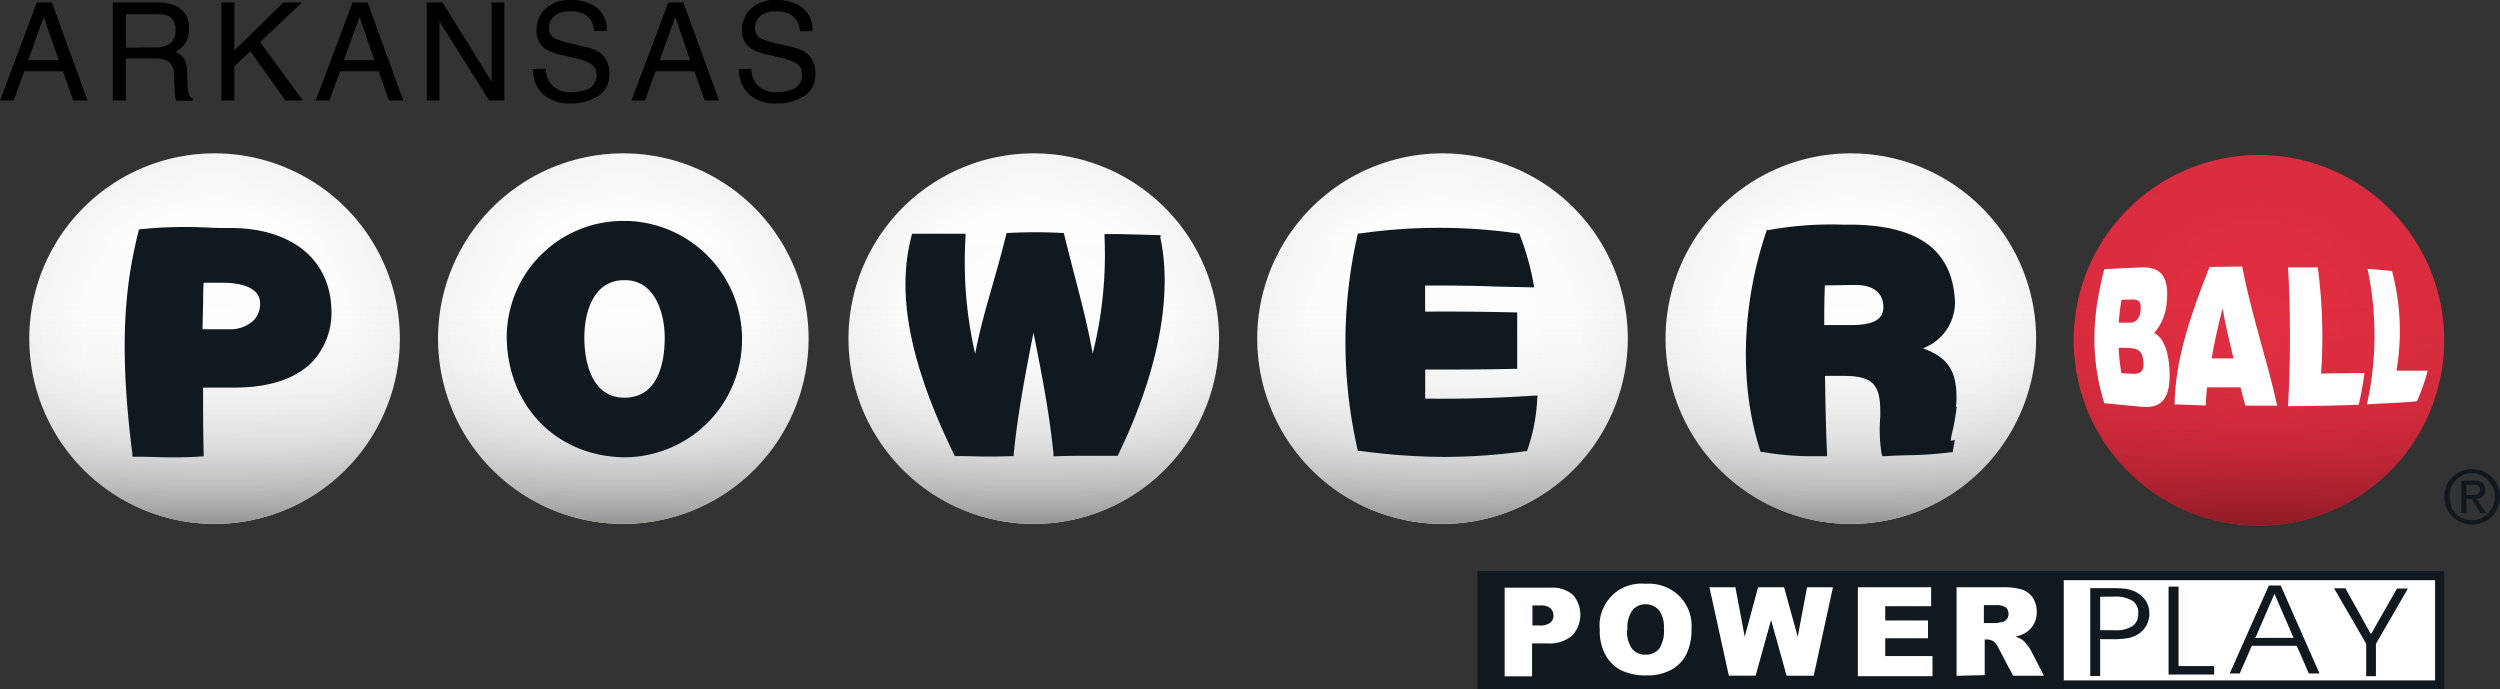 <svg xmlns="http://www.w3.org/2000/svg" xmlns:xlink="http://www.w3.org/1999/xlink" viewBox="0 0 350.83 96.74"><rect x="0" y="0" width="350.83" height="96.74" fill="#333333" stroke="none"/><defs><style>.cls-1{fill:url(#radial-gradient);}.cls-2{fill:url(#linear-gradient);}.cls-3{fill:url(#radial-gradient-2);}.cls-4{fill:url(#linear-gradient-2);}.cls-5{fill:url(#radial-gradient-3);}.cls-6{fill:url(#linear-gradient-3);}.cls-7{fill:url(#radial-gradient-4);}.cls-8{fill:url(#linear-gradient-4);}.cls-9{fill:url(#radial-gradient-5);}.cls-10{fill:url(#linear-gradient-5);}.cls-11{fill:url(#radial-gradient-6);}.cls-12{fill:url(#linear-gradient-6);}.cls-13,.cls-15{fill:#fff;}.cls-14,.cls-16{fill:#101820;}.cls-15,.cls-16{fill-rule:evenodd;}</style><radialGradient id="radial-gradient" cx="317.03" cy="50.35" r="26.04" gradientTransform="matrix(1, 0, 0, -1, 0, 98.15)" gradientUnits="userSpaceOnUse"><stop offset="0" stop-color="#e42f43"/><stop offset="1" stop-color="#da2d3f"/></radialGradient><linearGradient id="linear-gradient" x1="317.03" y1="24.31" x2="317.03" y2="76.39" gradientTransform="matrix(1, 0, 0, -1, 0, 98.15)" gradientUnits="userSpaceOnUse"><stop offset="0" stop-color="#8f1a26"/><stop offset="0.04" stop-color="#8f1a26" stop-opacity="0.83"/><stop offset="0.1" stop-color="#8f1a26" stop-opacity="0.61"/><stop offset="0.16" stop-color="#8f1a26" stop-opacity="0.42"/><stop offset="0.24" stop-color="#8f1a26" stop-opacity="0.26"/><stop offset="0.32" stop-color="#8f1a26" stop-opacity="0.14"/><stop offset="0.43" stop-color="#8f1a26" stop-opacity="0.06"/><stop offset="0.58" stop-color="#8f1a26" stop-opacity="0.01"/><stop offset="1" stop-color="#8f1a26" stop-opacity="0"/></linearGradient><radialGradient id="radial-gradient-2" cx="259.73" cy="50.58" r="26.04" gradientTransform="matrix(1, 0, 0, -1, 0, 98.15)" gradientUnits="userSpaceOnUse"><stop offset="0" stop-color="#fff"/><stop offset="0.7" stop-color="#fdfdfd"/><stop offset="0.95" stop-color="#f6f6f6"/><stop offset="1" stop-color="#f4f4f4"/></radialGradient><linearGradient id="linear-gradient-2" x1="259.73" y1="24.54" x2="259.73" y2="76.62" gradientTransform="matrix(1, 0, 0, -1, 0, 98.15)" gradientUnits="userSpaceOnUse"><stop offset="0" stop-color="#939392"/><stop offset="0.04" stop-color="#939392" stop-opacity="0.8"/><stop offset="0.1" stop-color="#939392" stop-opacity="0.59"/><stop offset="0.17" stop-color="#939392" stop-opacity="0.4"/><stop offset="0.24" stop-color="#939392" stop-opacity="0.25"/><stop offset="0.33" stop-color="#939392" stop-opacity="0.14"/><stop offset="0.43" stop-color="#939392" stop-opacity="0.06"/><stop offset="0.58" stop-color="#939392" stop-opacity="0.01"/><stop offset="1" stop-color="#939392" stop-opacity="0"/></linearGradient><radialGradient id="radial-gradient-3" cx="202.43" cy="50.58" r="26.04" xlink:href="#radial-gradient-2"/><linearGradient id="linear-gradient-3" x1="202.43" y1="24.54" x2="202.43" y2="76.62" xlink:href="#linear-gradient-2"/><radialGradient id="radial-gradient-4" cx="145.07" cy="50.58" r="26.04" xlink:href="#radial-gradient-2"/><linearGradient id="linear-gradient-4" x1="145.07" y1="24.54" x2="145.07" y2="76.62" xlink:href="#linear-gradient-2"/><radialGradient id="radial-gradient-5" cx="87.47" cy="50.58" r="26.04" xlink:href="#radial-gradient-2"/><linearGradient id="linear-gradient-5" x1="87.47" y1="24.54" x2="87.47" y2="76.62" xlink:href="#linear-gradient-2"/><radialGradient id="radial-gradient-6" cx="30.11" cy="50.58" r="26.04" xlink:href="#radial-gradient-2"/><linearGradient id="linear-gradient-6" x1="30.11" y1="24.54" x2="30.11" y2="76.62" xlink:href="#linear-gradient-2"/></defs><g id="Layer_2" data-name="Layer 2"><g id="Layer_1-2" data-name="Layer 1"><path class="cls-1" d="M317,21.75h0a26,26,0,0,1,26,26h0a26,26,0,0,1-26,26h0a26,26,0,0,1-26-26h0A26,26,0,0,1,317,21.75Z"/><path class="cls-2" d="M317,21.75h0a26,26,0,0,1,26,26h0a26,26,0,0,1-26,26h0a26,26,0,0,1-26-26h0A26,26,0,0,1,317,21.75Z"/><path class="cls-3" d="M259.73,21.52h0a26,26,0,0,1,26,26h0a26,26,0,0,1-26,26h0a26,26,0,0,1-26-26h0A26,26,0,0,1,259.73,21.52Z"/><path class="cls-4" d="M259.73,21.52h0a26,26,0,0,1,26,26h0a26,26,0,0,1-26,26h0a26,26,0,0,1-26-26h0A26,26,0,0,1,259.73,21.52Z"/><path class="cls-5" d="M202.43,21.52h0a26,26,0,0,1,26,26h0a26,26,0,0,1-26,26h0a26,26,0,0,1-26-26h0A26,26,0,0,1,202.43,21.52Z"/><path class="cls-6" d="M202.43,21.52h0a26,26,0,0,1,26,26h0a26,26,0,0,1-26,26h0a26,26,0,0,1-26-26h0A26,26,0,0,1,202.43,21.52Z"/><path class="cls-7" d="M145.07,21.52h0a26,26,0,0,1,26,26h0a26,26,0,0,1-26,26h0a26,26,0,0,1-26-26h0A26,26,0,0,1,145.07,21.52Z"/><path class="cls-8" d="M145.07,21.52h0a26,26,0,0,1,26,26h0a26,26,0,0,1-26,26h0a26,26,0,0,1-26-26h0A26,26,0,0,1,145.07,21.52Z"/><path class="cls-9" d="M87.47,21.52h0a26,26,0,0,1,26,26h0a26,26,0,0,1-26,26h0a26,26,0,0,1-26-26h0A26,26,0,0,1,87.47,21.52Z"/><path class="cls-10" d="M87.47,21.52h0a26,26,0,0,1,26,26h0a26,26,0,0,1-26,26h0a26,26,0,0,1-26-26h0A26,26,0,0,1,87.47,21.52Z"/><path class="cls-11" d="M30.11,21.52h0a26,26,0,0,1,26,26h0a26,26,0,0,1-26,26h0a26,26,0,0,1-26-26h0A26,26,0,0,1,30.11,21.52Z"/><path class="cls-12" d="M30.11,21.52h0a26,26,0,0,1,26,26h0a26,26,0,0,1-26,26h0a26,26,0,0,1-26-26h0A26,26,0,0,1,30.11,21.52Z"/><path class="cls-13" d="M342.44,80.52h-55V96.15h55Z"/><path class="cls-14" d="M207.33,80.15V96.74H343V80.15ZM341.72,95.48H289.61V81.42h52.11Z"/><path class="cls-15" d="M211.21,82.47h6.38a4.32,4.32,0,0,1,3.12,1,3.79,3.79,0,0,1,.79,1.3,4.26,4.26,0,0,1-.92,4.46,4.91,4.91,0,0,1-3.46,1.06H215v4.62h-3.85V82.47Zm3.85,5.3H216a2.33,2.33,0,0,0,1.56-.39,1.17,1.17,0,0,0,.34-.45,1.47,1.47,0,0,0,0-1.09,1.7,1.7,0,0,0-.29-.46,2,2,0,0,0-1.46-.41h-1.1v2.8Z"/><path class="cls-15" d="M224.5,88.35a5.73,5.73,0,0,1,.31-2.56,6,6,0,0,1,1.37-2.17,5.71,5.71,0,0,1,2.17-1.38,6,6,0,0,1,2.56-.32,6.36,6.36,0,0,1,2.56.35,5.88,5.88,0,0,1,3.9,6,7.84,7.84,0,0,1-.73,3.57A5.28,5.28,0,0,1,234.52,94a7,7,0,0,1-3.45.78,8,8,0,0,1-3.48-.67A5.27,5.27,0,0,1,225.35,92a7,7,0,0,1-.85-3.63Zm3.84,0a4.1,4.1,0,0,0,.7,2.7,2.2,2.2,0,0,0,.85.63,2.23,2.23,0,0,0,1.05.19,2.17,2.17,0,0,0,1-.18,2.44,2.44,0,0,0,.87-.62,4.58,4.58,0,0,0,.69-2.89,3.93,3.93,0,0,0-.71-2.57,2.57,2.57,0,0,0-.87-.62,2.51,2.51,0,0,0-1-.19,2.66,2.66,0,0,0-1,.2,2.35,2.35,0,0,0-.83.63,4.11,4.11,0,0,0-.7,2.72Z"/><path class="cls-15" d="M239.89,82.41h3.64l1.31,6.94,1.88-6.94h3.64l1.92,6.94,1.31-6.94h3.63l-2.7,12.42h-3.8L248.54,87l-2.17,7.82h-3.76Z"/><path class="cls-15" d="M260.72,82.41H271v2.66h-6.44v2h6v2.5h-6v2.5h6.63v2.82H260.72Z"/><path class="cls-15" d="M274.57,94.84V82.41H281a9.25,9.25,0,0,1,2.72.31,2.93,2.93,0,0,1,1.52,1.13,3.49,3.49,0,0,1,.58,2,3.34,3.34,0,0,1-1.65,3,4.65,4.65,0,0,1-1.35.49,4.12,4.12,0,0,1,1,.46,4.66,4.66,0,0,1,.61.65,6.67,6.67,0,0,1,.54.77l1.86,3.61H282.5l-2-3.8a2.92,2.92,0,0,0-.7-1,1.76,1.76,0,0,0-.94-.29h-.34v5Zm3.85-7.4H280a6.72,6.72,0,0,0,1-.16,1.06,1.06,0,0,0,.62-.39,1.18,1.18,0,0,0,.24-.73,1.08,1.08,0,0,0-.09-.5,1.1,1.1,0,0,0-.29-.42,2.38,2.38,0,0,0-1.43-.32H278.4v2.52Z"/><path class="cls-16" d="M294.72,83.74v4.7h2a4.4,4.4,0,0,0,2.53-.57,2.06,2.06,0,0,0,.63-.77,2.12,2.12,0,0,0,.18-1,2,2,0,0,0-.82-1.81,4.81,4.81,0,0,0-2.63-.57Zm-1.39-1.21h3a17.65,17.65,0,0,1,2.06.11,4.81,4.81,0,0,1,1.33.43,3.83,3.83,0,0,1,1.43,1.28,3.28,3.28,0,0,1,.47,1.72,3.34,3.34,0,0,1-1.7,3,4.06,4.06,0,0,1-1.34.48,11.16,11.16,0,0,1-2,.15h-1.86v5.16h-1.39Z"/><path class="cls-16" d="M310.72,94.66h-6.4V82.32h1.4V93.47h5Z"/><path class="cls-16" d="M314.37,94.51H312.9l5.49-12.34h1.67l5.44,12.34H324l-1.69-3.88H316l-1.69,3.88Zm7.49-5-2.68-6.19-2.68,6.2Z"/><path class="cls-16" d="M333.42,90.35v4.54h-1.37V90.34l-4.51-7.79h1.59L332.72,89l3.65-6.41h1.54Z"/><path class="cls-14" d="M343.3,68.17a3.87,3.87,0,0,1,.85-1.23,3.9,3.9,0,0,1,2.77-1.11,3.93,3.93,0,0,1,1.48.28,4.29,4.29,0,0,1,1.27.83,3.82,3.82,0,0,1,1.16,2.77,4.08,4.08,0,0,1-.31,1.55,4,4,0,0,1-.85,1.25,3.75,3.75,0,0,1-1.24.81,4,4,0,0,1-3,0,3.69,3.69,0,0,1-1.25-.81,3.47,3.47,0,0,1-.85-1.25,4,4,0,0,1,0-3.09Zm.64,2.87a3,3,0,0,0,.68,1,3,3,0,0,0,1,.71,3.14,3.14,0,0,0,1.28.25,3,3,0,0,0,1.26-.25,3.32,3.32,0,0,0,1-.71,3.61,3.61,0,0,0,.68-1,3.29,3.29,0,0,0-.68-3.64,3.09,3.09,0,0,0-3.52-.74,3.37,3.37,0,0,0-1.68,1.7A4,4,0,0,0,344,71Zm3.22-3.6a1.92,1.92,0,0,1,1.21.33,1.23,1.23,0,0,1,.39,1,1,1,0,0,1-.08.49,1,1,0,0,1-.27.41,1.67,1.67,0,0,1-.85.34l1.3,2h-.76l-1.24-2h-.75v2h-.71V67.44Zm-.31,2h.45a1.24,1.24,0,0,0,.38-.09.64.64,0,0,0,.27-.22.87.87,0,0,0,.1-.42.59.59,0,0,0-.08-.34.62.62,0,0,0-.24-.24,1.19,1.19,0,0,0-.32-.1h-1.3v1.45Z"/><path class="cls-13" d="M295.3,56.59c-2.07-6.7-1.62-12.6,0-18.81,1.72-.1,3.44-.18,5.16-.25,2.45-.1,4,.91,3.6,4.88a7.35,7.35,0,0,1-1.76,4.33c1.26.58,1.94,2.46,2.11,4.64.36,4.49-1,5.95-3.84,5.71C298.82,56.93,297.06,56.74,295.3,56.59Zm2.42-14.52a29.28,29.28,0,0,0-.39,3.21h1.6c.77,0,1.34-.56,1.46-1.71.16-1.52-.54-1.55-1.35-1.54Zm-.41,6.73a30.61,30.61,0,0,0,.39,3.58l1.65.08c.93,0,1.57-.24,1.43-1.72-.14-1.73-1-1.87-2.25-1.91Z"/><path class="cls-13" d="M305.16,56.74c.09-6.34,2.32-12.78,4.91-19.28l4.58-.06c1.23,6.49,3.46,13,4.92,19.53h-4.48c-.23-.86-.46-1.72-.68-2.58h-4.69c-.09.85-.15,1.7-.19,2.55Zm6.73-13.45c-.6,2.33-1.13,4.65-1.53,7h3.07C312.85,47.92,312.31,45.6,311.89,43.29Z"/><path class="cls-13" d="M321.09,57a180.83,180.83,0,0,0,0-19.48h4.17a74.23,74.23,0,0,1,.46,14.9l6.09-.08A44.16,44.16,0,0,1,331,56.8C327.72,56.91,324.39,57,321.09,57Z"/><path class="cls-13" d="M332.16,56.74a44.91,44.91,0,0,0,.08-19c1.07.06,2.36.2,3.43.28a32.84,32.84,0,0,1,.63,14h4.38a29.46,29.46,0,0,1-1.5,4.29C336.65,56.56,334.72,56.58,332.16,56.74Z"/><path class="cls-14" d="M32.79,32c-1.33,0-2.55,0-3.72-.07a62.38,62.38,0,0,0-9.27.23h-.28l-.08.28c-1.67,6.72-2.94,15.14-.86,31.25v.4h.74c1.61,0,3.11.09,4.63.09,1.36,0,2.74,0,4.23-.13h.4v-.4c-.08-3.1-.08-6.21-.08-9.26h4.71c4.8-.06,8.39-1.3,10.69-3.69a10.14,10.14,0,0,0,2.6-7.47C46.23,36.43,41,32.15,32.79,32ZM36.5,42.59a3.26,3.26,0,0,1-.22,1.28,3.33,3.33,0,0,1-.7,1.1,4.74,4.74,0,0,1-3.36,1.24H28.43c0-1.19.05-2.48.08-3.74,0-1,0-1.9.07-2.79H31C32.72,39.65,36.5,39.91,36.5,42.59Z"/><path class="cls-14" d="M87.59,31A16.35,16.35,0,0,0,71.11,47.36c.12,9.63,7,16.7,16.49,16.81a16.53,16.53,0,0,0,16.53-16.73h0A16.59,16.59,0,0,0,87.59,31ZM82,47.4c0-3.9,1.45-8.06,5.53-8.08h.2A4.6,4.6,0,0,1,91,40.62c1.42,1.39,2.28,3.93,2.28,6.78,0,3.13-.74,8.39-5.64,8.41C82.39,55.81,82,49.36,82,47.4Z"/><path class="cls-14" d="M162.89,33h-.3c-2.53-.08-3-.09-5.65-.15H155v.42a57,57,0,0,1-1.66,16.35c-.69-3.87-1.61-7.38-2.57-11.06-.46-1.79-.94-3.63-1.42-5.6l-.07-.27H149a71.21,71.21,0,0,0-7.45,0h-.29l-.07.27c-.6,2.48-1.26,4.76-1.89,7-.93,3.23-1.81,6.3-2.45,9.69a57.12,57.12,0,0,1-1.35-16.44v-.41H128l-.08.3c-2.15,8.13-.26,17.9,6,30.76L134,64h.23c2.07,0,3.13.07,4.15.07s1.86,0,3.54-.06h.34v-.34c.55-5.6,1.67-11.37,2.77-17,1.12,5.59,2.25,11.36,2.81,17v.36h.36c1.58-.07,3-.07,4.42-.07h4.23l.1-.22c5.57-11.5,7.65-22.32,5.87-30.45Z"/><path class="cls-14" d="M200,55.94V51.86c4.14,0,8.35,0,12.51-.1h.4V43.84h-.42c-4.1-.1-8.31-.14-12.5-.11V40.07c3.28,0,6.45,0,9.8.14l5,.11h.5l-.08-.49A36.54,36.54,0,0,0,213.29,33l-.09-.24H213a78.13,78.13,0,0,0-22.13,0h-.32l-.06.29a67.54,67.54,0,0,0,0,29.94l.07.28h.28a88.77,88.77,0,0,0,11.86.85,84,84,0,0,0,11.32-.8h.25l.09-.23A25.22,25.22,0,0,0,215.72,56l.05-.48h-.49C210.2,55.86,205.07,56,200,55.94Z"/><path class="cls-14" d="M274.5,57.07c.45-5.64-1.77-7.08-4.65-8.2a6.86,6.86,0,0,0,4.45-7.22c-.57-6.6-5.14-9.91-14-10.12h-1.72a48.41,48.41,0,0,0-10.41.76h-.24l-.07.23c-3.48,10.34-3.8,21.51-.86,30.66l.07.24h.25a39.08,39.08,0,0,0,7,.6h2.07v-.43c-.17-3.56-.23-7.21-.28-10.74v-.1h2.75c2,0,3.29.36,4,1.12.9.93,1.05,2.54,1,4.68a20.65,20.65,0,0,0,.2,5.15l.1.32h.33c1-.07,2-.1,2.93-.13a55.23,55.23,0,0,0,6.3-.42h.3l.3-1.73-.57.1h0a9.08,9.08,0,0,1,.2-1.14,27.1,27.1,0,0,0,.63-3.6ZM264.29,43a2.32,2.32,0,0,1-.11.87,2.12,2.12,0,0,1-.45.75c-.65.66-1.94,1-4,1H256c0-1.77,0-3.6.09-5.57,1.45,0,2.92-.06,4.35-.06C262.85,40,264.25,41.07,264.29,43Z"/><path d="M5.18.35h2.1l5,13.75h-2L8.84,10H3.4L1.91,14.1H0ZM8.24,8.46,6.15,2.39,3.93,8.46Z"/><path d="M15.82.35h6.25a6.09,6.09,0,0,1,2.55.46,3.23,3.23,0,0,1,1.9,3.24,3.68,3.68,0,0,1-.51,2,3.74,3.74,0,0,1-1.43,1.26,2.75,2.75,0,0,1,1.21.86,3,3,0,0,1,.46,1.73l.06,1.85A5.61,5.61,0,0,0,26.45,13a1.17,1.17,0,0,0,.59.84v.31H24.76a1.91,1.91,0,0,1-.15-.46,7.73,7.73,0,0,1-.09-1.09l-.12-2.29a1.93,1.93,0,0,0-1-1.81A3.9,3.9,0,0,0,21.8,8.2H17.68v5.9H15.82Zm6.05,6.3a3.46,3.46,0,0,0,2-.53,2.17,2.17,0,0,0,.74-1.89,2,2,0,0,0-1-2A3.25,3.25,0,0,0,22.11,2H17.68v4.7Z"/><path d="M31.07.35h1.82V7.08L39.77.35h2.6L36.5,5.9l6,8.2H40.05L35.13,7.19,32.89,9.3v4.8H31.07Z"/><path d="M49.48.35h2.11l5,13.75h-2L53.14,10H47.71L46.22,14.1H44.31Zm3.07,8.11L50.46,2.39,48.24,8.46Z"/><path d="M59.9.35h2.2L69,11.46V.35h1.77V14.1H68.64L61.68,3V14.1H59.9Z"/><path d="M76.59,9.66a3.88,3.88,0,0,0,.54,1.9,3.46,3.46,0,0,0,3.14,1.37,5.34,5.34,0,0,0,1.84-.3,2.12,2.12,0,0,0,1.61-2.08A1.83,1.83,0,0,0,83,9a7,7,0,0,0-2.16-.82l-1.8-.42a8,8,0,0,1-2.51-.9A2.94,2.94,0,0,1,75.3,4.23a4,4,0,0,1,1.25-3A4.94,4.94,0,0,1,80.09,0a6,6,0,0,1,3.57,1,3.82,3.82,0,0,1,1.47,3.34H83.38a3.53,3.53,0,0,0-.57-1.69A3.28,3.28,0,0,0,80,1.61a3.13,3.13,0,0,0-2.27.69,2.21,2.21,0,0,0-.69,1.61,1.57,1.57,0,0,0,.82,1.48,11.69,11.69,0,0,0,2.42.75l1.87.44a5.54,5.54,0,0,1,2.08.87,3.29,3.29,0,0,1,1.27,2.8,3.53,3.53,0,0,1-1.62,3.27,7.14,7.14,0,0,1-3.76,1,5.58,5.58,0,0,1-3.92-1.31,4.52,4.52,0,0,1-1.39-3.53Z"/><path d="M93.79.35H95.9l5,13.75h-2L97.45,10H92L90.52,14.1H88.61Zm3.06,8.11L94.77,2.39,92.55,8.46Z"/><path d="M105.43,9.66a3.88,3.88,0,0,0,.53,1.9,3.47,3.47,0,0,0,3.15,1.37,5.42,5.42,0,0,0,1.84-.3,2.11,2.11,0,0,0,1.6-2.08,1.83,1.83,0,0,0-.68-1.6,7,7,0,0,0-2.16-.82l-1.8-.42a7.91,7.91,0,0,1-2.5-.9,2.92,2.92,0,0,1-1.27-2.58,4,4,0,0,1,1.24-3A5,5,0,0,1,108.92,0a6,6,0,0,1,3.57,1A3.82,3.82,0,0,1,114,4.38h-1.75a3.53,3.53,0,0,0-.57-1.69,3.25,3.25,0,0,0-2.77-1.08,3.11,3.11,0,0,0-2.27.69,2.21,2.21,0,0,0-.69,1.61,1.58,1.58,0,0,0,.81,1.48,11.91,11.91,0,0,0,2.42.75l1.87.44a5.59,5.59,0,0,1,2.09.87,3.32,3.32,0,0,1,1.27,2.8,3.53,3.53,0,0,1-1.62,3.27,7.18,7.18,0,0,1-3.77,1,5.58,5.58,0,0,1-3.92-1.31,4.48,4.48,0,0,1-1.38-3.53Z"/></g></g></svg>